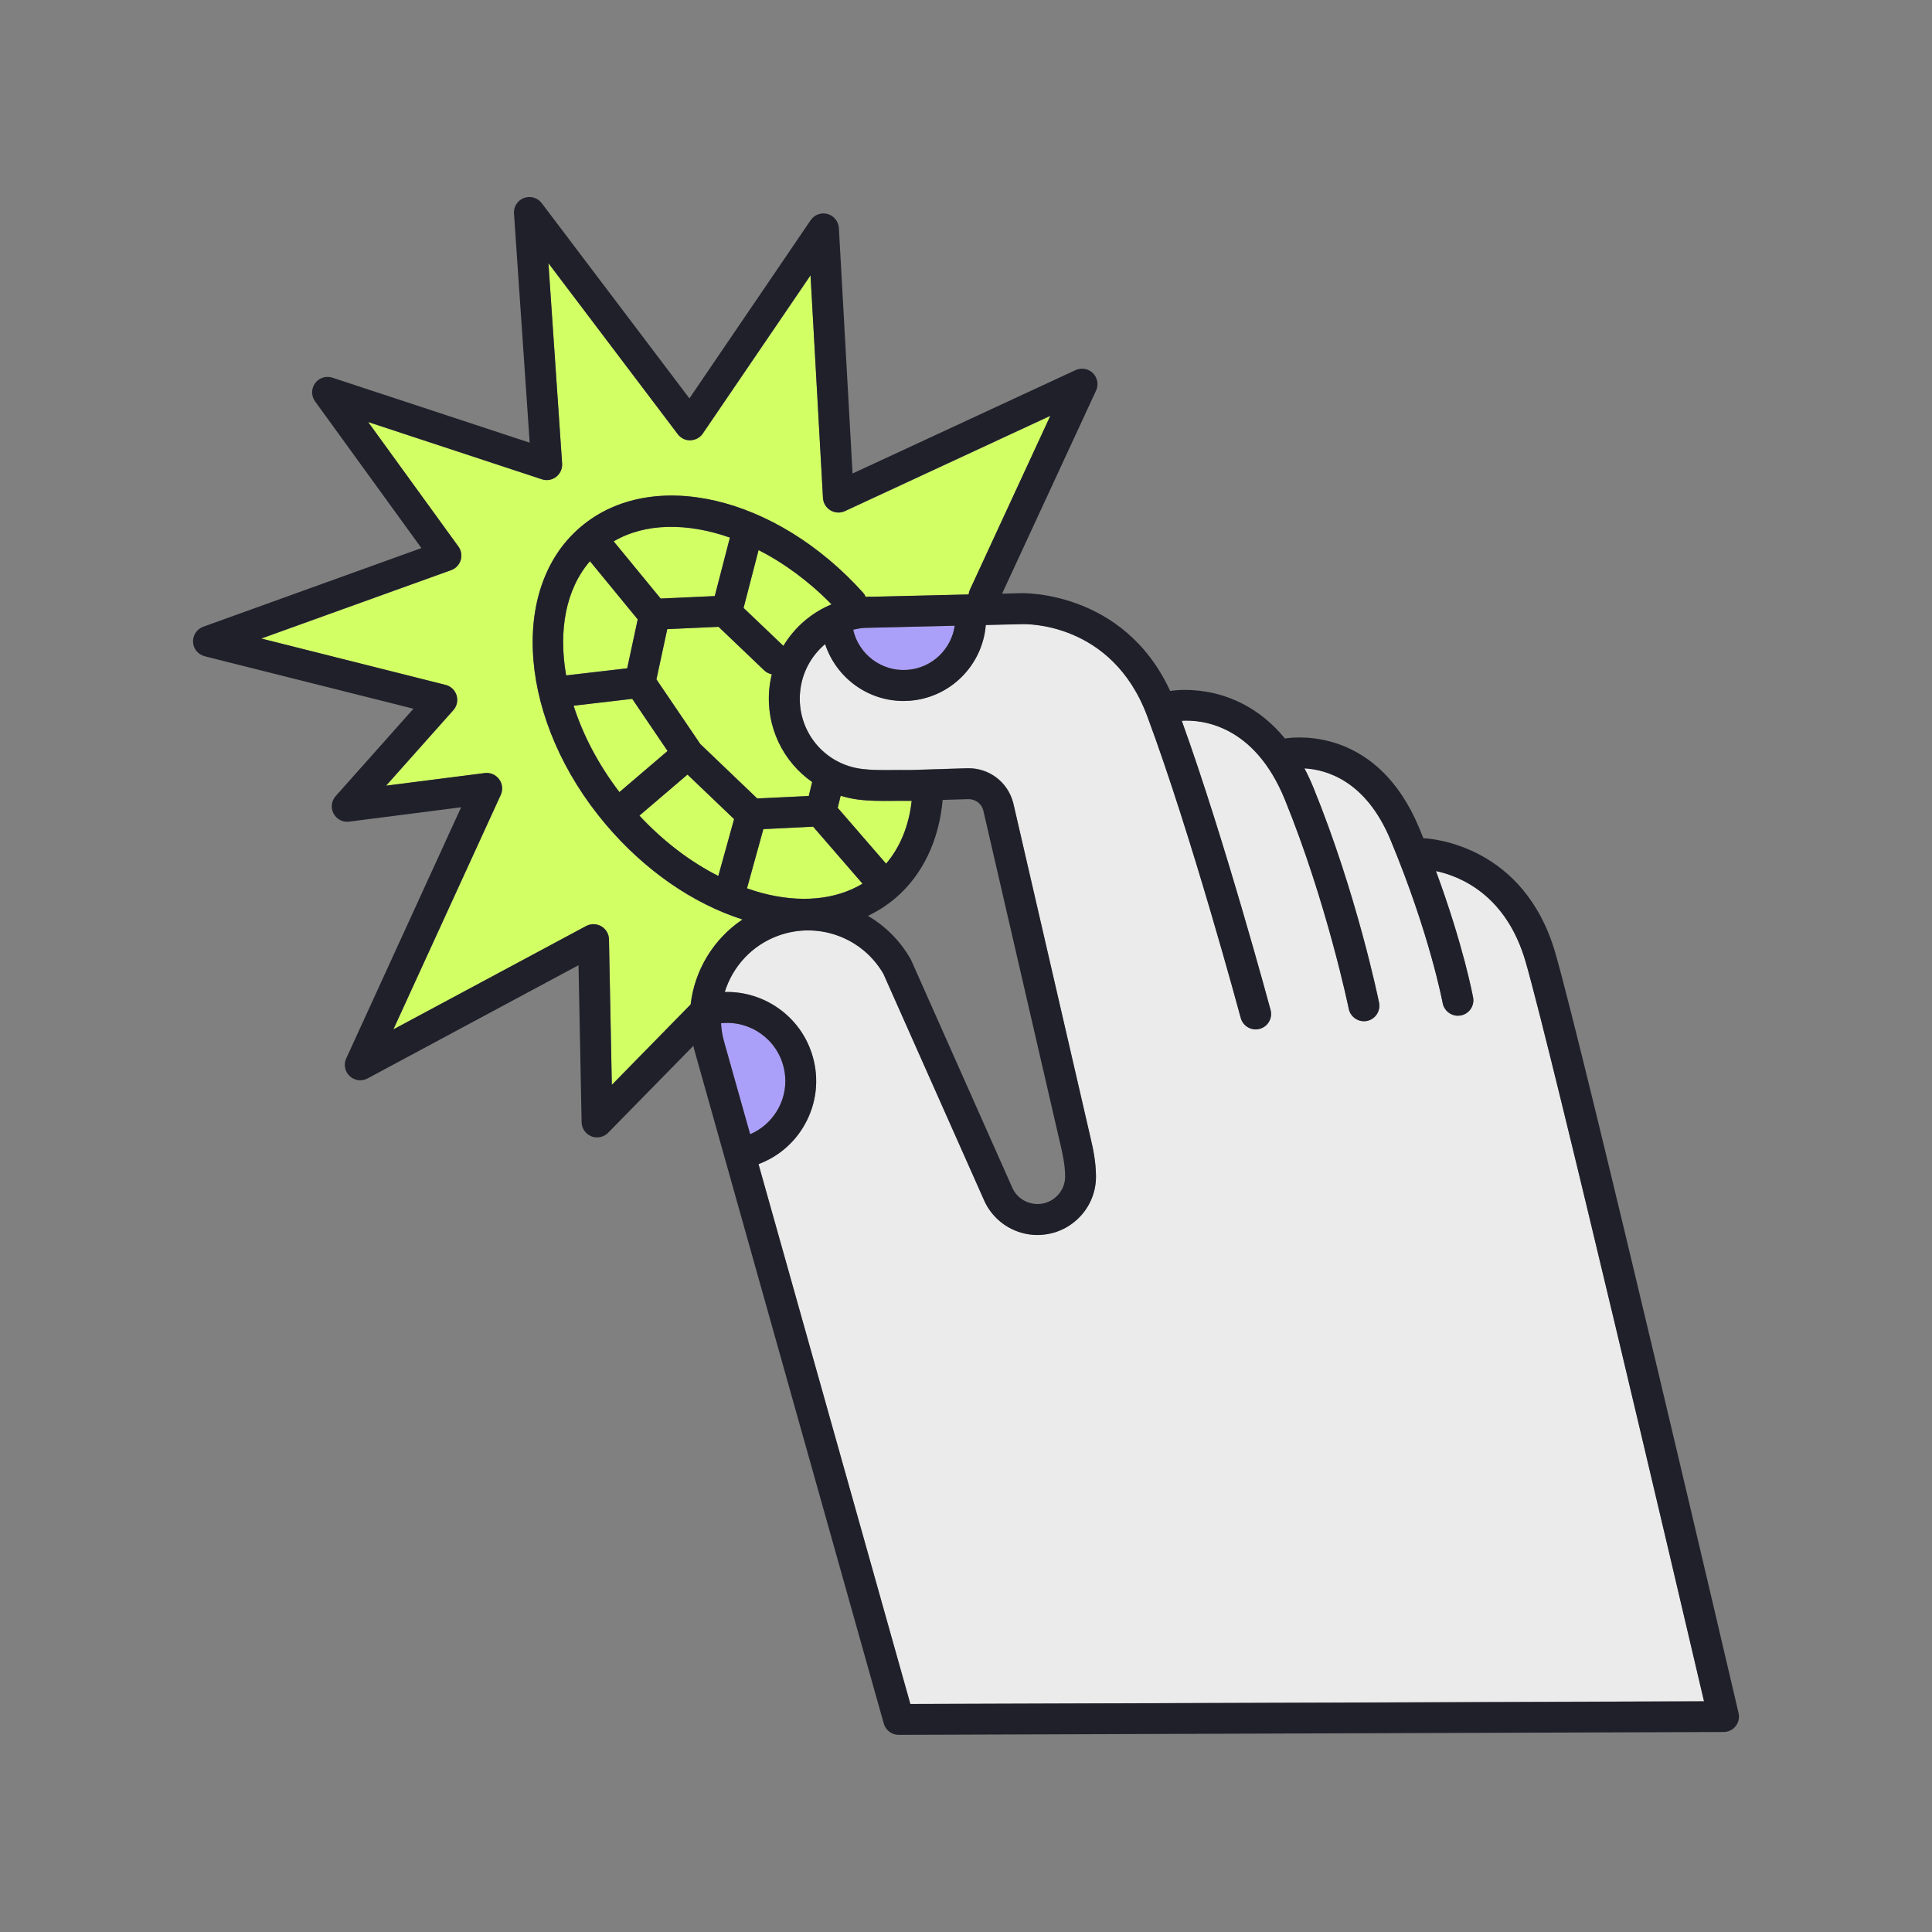 <?xml version="1.0" encoding="UTF-8"?>
<!-- Generator: Adobe Illustrator 27.8.0, SVG Export Plug-In . SVG Version: 6.00 Build 0)  -->
<svg xmlns="http://www.w3.org/2000/svg" xmlns:xlink="http://www.w3.org/1999/xlink" version="1.1" id="Layer_1" x="0px" y="0px" viewBox="0 0 250 250" style="enable-background:new 0 0 250 250;" xml:space="preserve">
<rect x="0" y="0" width="250" height="250" fill="#808080" stroke="none"/>
<style type="text/css">
	.st0{fill:#20202B;}
	.st1{fill:#D2FF64;}
	.st2{fill:#AAA0FA;}
	.st3{fill:#EBEBEB;}
	.st4{fill:#64E132;}
	.st5{fill:none;stroke:#1D1D1D;stroke-width:0.476;stroke-linecap:round;stroke-linejoin:round;stroke-miterlimit:10;}
	.st6{fill:none;stroke:#1D1F1D;stroke-width:4;stroke-linecap:round;stroke-linejoin:round;stroke-miterlimit:10;}
	.st7{fill:none;stroke:#1D1D1D;stroke-width:0.398;stroke-linecap:round;stroke-linejoin:round;stroke-miterlimit:10;}
	.st8{fill:none;stroke:#1D1D1D;stroke-width:4;stroke-linecap:round;stroke-linejoin:round;stroke-miterlimit:10;}
	.st9{fill:#FFFFFF;stroke:#1D1E1D;stroke-width:4;stroke-linecap:round;stroke-linejoin:round;stroke-miterlimit:10;}
	.st10{fill:none;stroke:#1D1E1D;stroke-width:4;stroke-linecap:round;stroke-linejoin:round;stroke-miterlimit:10;}
	
		.st11{clip-path:url(#SVGID_00000052804222596111030160000013555842770369935019_);fill:#FFFFFF;stroke:#20202B;stroke-width:4;stroke-linecap:round;stroke-linejoin:round;stroke-miterlimit:10;}
	.st12{fill:#FFFFFF;}
	.st13{fill:none;stroke:#191919;stroke-width:4;stroke-linecap:round;stroke-linejoin:round;stroke-miterlimit:10;}
	.st14{fill:none;stroke:#20202B;stroke-width:4;stroke-linecap:round;stroke-linejoin:round;stroke-miterlimit:10;}
	.st15{fill:#1F201E;stroke:#1D1D1D;stroke-width:4;stroke-linecap:round;stroke-linejoin:round;stroke-miterlimit:10;}
	.st16{fill:none;stroke:#20202B;stroke-width:4;stroke-miterlimit:10;}
	.st17{fill:none;stroke:#1D1D1D;stroke-width:4;stroke-miterlimit:10;}
	.st18{fill:#1F201E;}
	.st19{fill:#20202B;stroke:#1D1F1D;stroke-width:4;stroke-linecap:round;stroke-linejoin:round;stroke-miterlimit:10;}
	.st20{fill:none;stroke:#1D1D1D;stroke-width:4.428;stroke-linecap:round;stroke-linejoin:round;stroke-miterlimit:10;}
	.st21{fill:#1D1D1D;}
	.st22{fill:none;}
	.st23{fill:none;stroke:#1D1D1D;stroke-width:4.011;stroke-linecap:round;stroke-linejoin:round;stroke-miterlimit:10;}
	.st24{fill:#1D1D1D;stroke:#1D1D1D;stroke-width:4;stroke-linecap:round;stroke-linejoin:round;stroke-miterlimit:10;}
</style>
<g>
	<path class="st1" d="M92.99,81.11l-6.64,0.3l-1.4,6.5l5.67,8.36l7.37,7.05l6.67-0.32l0.44-1.8c-3.75-2.62-6-7.11-5.55-12   c0.06-0.67,0.18-1.31,0.33-1.94c-0.36-0.07-0.7-0.24-0.99-0.51L92.99,81.11z"></path>
	<path class="st1" d="M114.66,111.76c1.82-2.13,2.95-4.88,3.31-8.12l-0.08,0c-1.01-0.01-1.79-0.01-2.49,0   c-1.59,0.01-2.84,0.02-4.36-0.17c-0.78-0.1-1.53-0.27-2.26-0.49l-0.38,1.56L114.66,111.76z"></path>
	<path class="st1" d="M96.08,118.99c-6.45-2.06-12.69-6.39-17.69-12.3c-11.22-13.25-12.67-30.53-3.24-38.51   c9.19-7.78,25.24-4.03,36.54,8.53c0.14,0.16,0.25,0.34,0.33,0.53c0.16-0.01,0.31-0.03,0.47-0.03c0.01,0,0.01,0,0.02,0   c0.07,0,0.13,0.01,0.2,0.02l12.63-0.3c0.02-0.2,0.07-0.41,0.16-0.6l10.42-22.51l-26.58,12.33c-0.6,0.28-1.3,0.24-1.87-0.1   c-0.57-0.34-0.93-0.94-0.97-1.6l-1.61-28.81L90.95,56.1c-0.36,0.53-0.96,0.86-1.6,0.87c-0.65,0.04-1.26-0.28-1.64-0.79L70.96,34.06   l1.77,25.92c0.05,0.66-0.24,1.31-0.77,1.72c-0.53,0.41-1.22,0.53-1.85,0.32l-22.48-7.41l11.69,16.13c0.37,0.51,0.48,1.16,0.29,1.76   s-0.64,1.08-1.23,1.29l-24.57,8.85l23.85,6c0.68,0.17,1.22,0.68,1.42,1.35c0.21,0.67,0.05,1.4-0.42,1.92l-8.7,9.77l12.76-1.63   c0.72-0.1,1.43,0.21,1.87,0.8c0.43,0.59,0.51,1.36,0.21,2.02l-13.9,30.35l24.95-13.38c0.61-0.33,1.35-0.31,1.96,0.04   c0.6,0.35,0.98,0.99,0.99,1.69l0.37,18.83l10.2-10.41C89.88,125.56,92.32,121.5,96.08,118.99z"></path>
	<path class="st1" d="M98.78,107.29l-2.12,7.66c0.6,0.21,1.2,0.41,1.8,0.57c5.06,1.37,9.64,0.93,13.15-1.17l-6.39-7.38L98.78,107.29   z"></path>
	<path class="st2" d="M117.41,86.68c3.19-0.23,5.69-2.67,6.13-5.71l-11.71,0.28c-0.01,0-0.01,0-0.02,0   c-0.48,0.04-0.95,0.13-1.4,0.24C111.12,84.66,114.07,86.93,117.41,86.68z"></path>
	<path class="st2" d="M100.48,143.84c1.06-1.7,1.39-3.72,0.94-5.67c-0.87-3.73-4.4-6.17-8.12-5.76c0.05,0.79,0.18,1.59,0.4,2.39   l3.37,11.97C98.47,146.17,99.65,145.16,100.48,143.84z"></path>
	<path class="st1" d="M92.49,77.13l1.96-7.56c-5.55-1.95-10.98-1.9-15.04,0.49l6.08,7.4L92.49,77.13z"></path>
	<path class="st1" d="M82.52,80.14l-6.18-7.53c-3.13,3.63-4.1,8.98-3.08,14.78l7.9-0.92L82.52,80.14z"></path>
	<path class="st1" d="M81.81,90.43l-7.58,0.88c1.2,3.76,3.19,7.59,5.93,11.18l6.23-5.32L81.81,90.43z"></path>
	<path class="st1" d="M88.96,100.23l-6.22,5.31c3.07,3.3,6.56,5.96,10.21,7.81l2.04-7.36L88.96,100.23z"></path>
	<path class="st1" d="M98.16,71.17l-1.94,7.49l5.15,4.91c1.44-2.41,3.62-4.3,6.23-5.38C104.69,75.22,101.45,72.86,98.16,71.17z"></path>
	<path class="st3" d="M189.01,131.39c-0.12,0.02-0.24,0.03-0.36,0.03c-0.95,0-1.79-0.68-1.97-1.64c-0.02-0.09-1.65-8.88-6.75-21.12   c-3.21-7.71-8.36-9.1-11.14-9.25c0.41,0.78,0.81,1.63,1.18,2.53c5.58,13.69,8.37,27.22,8.48,27.79c0.22,1.08-0.48,2.14-1.56,2.36   c-0.13,0.03-0.27,0.04-0.4,0.04c-0.93,0-1.76-0.65-1.96-1.6c-0.03-0.14-2.83-13.74-8.27-27.08c-3.99-9.79-10.85-10.35-13.34-10.2   c5.57,15.45,11.42,37.2,11.49,37.42c0.29,1.07-0.35,2.16-1.41,2.45c-0.17,0.05-0.35,0.07-0.52,0.07c-0.88,0-1.69-0.59-1.93-1.48   c-0.06-0.24-6.39-23.75-12.1-39.06c-4.57-12.26-15.85-11.93-16.33-11.9l-4.56,0.11c-0.42,5.16-4.54,9.41-9.86,9.8   c-0.26,0.02-0.53,0.03-0.79,0.03c-4.67,0-8.72-3.05-10.14-7.36c-1.8,1.51-3.02,3.7-3.24,6.22c-0.45,4.96,3.07,9.33,8,9.94   c1.27,0.16,2.35,0.15,3.85,0.14c0.72,0,1.53-0.01,2.47,0l7.28-0.23c2.82-0.09,5.27,1.75,5.98,4.48l10.04,43.49   c0.28,1.17,0.66,2.97,0.67,4.81c0.02,2.21-0.93,4.3-2.6,5.75c-1.67,1.45-3.89,2.1-6.08,1.78c-2.5-0.37-4.64-1.95-5.72-4.23   L114.31,126c-2.75-4.71-8.44-6.79-13.58-4.94c-3.44,1.24-5.93,4.02-6.95,7.3c5.36-0.15,10.27,3.48,11.53,8.9   c0.7,3,0.19,6.08-1.44,8.69c-1.35,2.18-3.35,3.8-5.72,4.68l19.65,69.86l102.7-0.36c-3.28-14.02-19.66-83.82-23.08-95.68   c-2.52-8.75-8.58-11.12-11.61-11.76c3.55,9.63,4.75,16.05,4.81,16.37C190.82,130.15,190.1,131.19,189.01,131.39z"></path>
	<path class="st0" d="M224.97,221.67c-0.81-3.47-19.89-85.09-23.7-98.32c-4.02-13.95-15.93-14.83-17.09-14.89   c-0.18-0.44-0.35-0.88-0.54-1.33c-5.32-12.78-15.54-11.85-17.37-11.57c-5.91-7.2-13.58-6.35-14.85-6.15   c-6.07-13.15-19.35-12.67-19.44-12.65l-2.31,0.06l12.16-26.28c0.35-0.76,0.19-1.66-0.4-2.25c-0.59-0.59-1.49-0.75-2.25-0.4   l-28.86,13.38l-1.77-31.76c-0.05-0.86-0.64-1.59-1.46-1.82c-0.82-0.23-1.71,0.09-2.19,0.8L89.21,51.55L70.1,26.29   c-0.53-0.71-1.47-0.98-2.3-0.67c-0.83,0.31-1.36,1.13-1.29,2.01l2.03,29.65l-25.53-8.41c-0.82-0.27-1.73,0.02-2.24,0.72   s-0.51,1.65,0,2.35l13.76,18.98L26.3,81.1c-0.83,0.3-1.36,1.1-1.32,1.98c0.04,0.88,0.66,1.62,1.51,1.84l27.01,6.79l-10.06,11.3   c-0.56,0.62-0.67,1.53-0.28,2.26c0.39,0.74,1.19,1.16,2.02,1.05l14.49-1.86L44.8,136.96c-0.36,0.78-0.18,1.7,0.45,2.29   s1.56,0.71,2.31,0.3l27.3-14.65l0.4,20.32c0.02,0.81,0.51,1.52,1.26,1.82c0.24,0.1,0.49,0.14,0.74,0.14c0.53,0,1.05-0.21,1.43-0.6   l11.03-11.25c0.05,0.18,0.08,0.37,0.13,0.55l24.51,87.15c0.24,0.86,1.03,1.46,1.93,1.46c0,0,0,0,0.01,0l106.74-0.37   c0.61,0,1.18-0.28,1.56-0.76C224.97,222.89,225.11,222.26,224.97,221.67z M76.34,72.62l6.18,7.53l-1.36,6.33l-7.9,0.92   C72.24,81.59,73.21,76.25,76.34,72.62z M92.49,77.13l-7,0.32l-6.08-7.4c4.06-2.39,9.49-2.44,15.04-0.49L92.49,77.13z M81.81,90.43   l4.57,6.75l-6.23,5.32c-2.74-3.59-4.73-7.42-5.93-11.18L81.81,90.43z M88.96,100.23l6.03,5.76l-2.04,7.36   c-3.65-1.85-7.14-4.51-10.21-7.81L88.96,100.23z M105.22,106.97l6.39,7.38c-3.5,2.1-8.08,2.54-13.15,1.17   c-0.6-0.16-1.2-0.37-1.8-0.57l2.12-7.66L105.22,106.97z M115.83,116.25c3.54-3,5.68-7.48,6.15-12.74l3.28-0.1   c0.94-0.03,1.75,0.58,1.97,1.43l10.03,43.45c0.24,1,0.56,2.49,0.57,3.92c0.01,1.04-0.44,2.03-1.23,2.71   c-0.79,0.69-1.84,1-2.87,0.84c-1.18-0.17-2.19-0.92-2.68-1.94l-13.13-29.54c-0.03-0.06-0.06-0.12-0.09-0.18   c-1.36-2.39-3.29-4.28-5.52-5.59C113.57,117.91,114.75,117.16,115.83,116.25z M114.66,111.76l-6.26-7.23l0.38-1.56   c0.73,0.22,1.48,0.39,2.26,0.49c1.52,0.19,2.78,0.18,4.36,0.17c0.7,0,1.48-0.01,2.49,0l0.08,0   C117.61,106.88,116.47,109.63,114.66,111.76z M104.65,103l-6.67,0.32l-7.37-7.05l-5.67-8.36l1.4-6.5l6.64-0.3l5.9,5.63   c0.28,0.27,0.63,0.44,0.99,0.51c-0.15,0.63-0.27,1.28-0.33,1.94c-0.44,4.89,1.8,9.38,5.55,12L104.65,103z M101.37,83.58l-5.15-4.91   l1.94-7.49c3.29,1.68,6.53,4.05,9.44,7.03C105,79.28,102.82,81.17,101.37,83.58z M111.81,81.25c0.01,0,0.01,0,0.02,0l11.71-0.28   c-0.44,3.04-2.94,5.48-6.13,5.71c-3.34,0.25-6.29-2.02-7.01-5.19C110.86,81.37,111.33,81.29,111.81,81.25z M78.8,121.55   c-0.01-0.7-0.39-1.34-0.99-1.69c-0.6-0.35-1.34-0.36-1.96-0.04l-24.95,13.38l13.9-30.35c0.3-0.66,0.22-1.43-0.21-2.02   c-0.43-0.58-1.14-0.9-1.87-0.8l-12.76,1.63l8.7-9.77c0.47-0.52,0.62-1.25,0.42-1.92c-0.21-0.67-0.75-1.18-1.42-1.35l-23.85-6   l24.57-8.85c0.59-0.21,1.05-0.69,1.23-1.29s0.08-1.25-0.29-1.76L47.64,54.61l22.48,7.41c0.63,0.21,1.33,0.09,1.85-0.32   c0.53-0.41,0.81-1.05,0.77-1.72l-1.77-25.92L87.7,56.18c0.39,0.51,1,0.83,1.64,0.79c0.64-0.02,1.24-0.34,1.6-0.87l13.94-20.48   l1.61,28.81c0.04,0.66,0.4,1.26,0.97,1.6c0.57,0.34,1.27,0.38,1.87,0.1l26.58-12.33L125.5,76.32c-0.09,0.2-0.14,0.4-0.16,0.6   l-12.63,0.3c-0.07-0.01-0.13-0.02-0.2-0.02c-0.01,0-0.01,0-0.02,0c-0.16,0-0.32,0.02-0.47,0.03c-0.08-0.19-0.19-0.37-0.33-0.53   c-11.3-12.56-27.35-16.31-36.54-8.53c-9.43,7.98-7.98,25.26,3.24,38.51c5,5.91,11.24,10.23,17.69,12.3   c-3.76,2.51-6.2,6.57-6.71,10.99l-10.2,10.41L78.8,121.55z M93.3,132.41c3.72-0.41,7.25,2.03,8.12,5.76   c0.46,1.95,0.12,3.97-0.94,5.67c-0.82,1.32-2.01,2.33-3.41,2.93L93.7,134.8C93.47,134,93.35,133.21,93.3,132.41z M117.8,220.5   l-19.65-69.86c2.36-0.89,4.36-2.5,5.72-4.68c1.62-2.61,2.14-5.7,1.44-8.69c-1.26-5.41-6.17-9.05-11.53-8.9   c1.02-3.28,3.51-6.06,6.95-7.3c5.14-1.85,10.84,0.22,13.58,4.94l13.11,29.49c1.09,2.28,3.23,3.86,5.72,4.23   c2.19,0.32,4.41-0.32,6.08-1.78c1.67-1.45,2.62-3.55,2.6-5.75c-0.01-1.84-0.39-3.63-0.67-4.81l-10.04-43.49   c-0.71-2.72-3.16-4.56-5.98-4.48l-7.28,0.23c-0.95-0.01-1.75-0.01-2.47,0c-1.5,0.01-2.58,0.01-3.85-0.14   c-4.94-0.61-8.45-4.98-8-9.94c0.23-2.52,1.45-4.71,3.24-6.22c1.42,4.31,5.47,7.36,10.14,7.36c0.26,0,0.52-0.01,0.79-0.03   c5.32-0.39,9.45-4.64,9.86-9.8l4.56-0.11c0.48-0.03,11.75-0.36,16.33,11.9c5.71,15.32,12.04,38.83,12.1,39.06   c0.24,0.89,1.05,1.48,1.93,1.48c0.17,0,0.35-0.02,0.52-0.07c1.07-0.29,1.7-1.38,1.41-2.45c-0.06-0.23-5.91-21.97-11.49-37.42   c2.49-0.15,9.35,0.41,13.34,10.2c5.43,13.33,8.24,26.94,8.27,27.08c0.19,0.95,1.03,1.6,1.96,1.6c0.13,0,0.27-0.01,0.4-0.04   c1.08-0.22,1.78-1.28,1.56-2.36c-0.12-0.57-2.9-14.09-8.48-27.79c-0.37-0.91-0.76-1.75-1.18-2.53c2.79,0.15,7.93,1.54,11.14,9.25   c5.09,12.23,6.73,21.03,6.75,21.12c0.18,0.96,1.02,1.64,1.97,1.64c0.12,0,0.24-0.01,0.36-0.03c1.09-0.2,1.81-1.24,1.61-2.32   c-0.06-0.32-1.26-6.74-4.81-16.37c3.04,0.64,9.09,3.01,11.61,11.76c3.42,11.86,19.8,81.66,23.08,95.68L117.8,220.5z"></path>
</g>
</svg>
